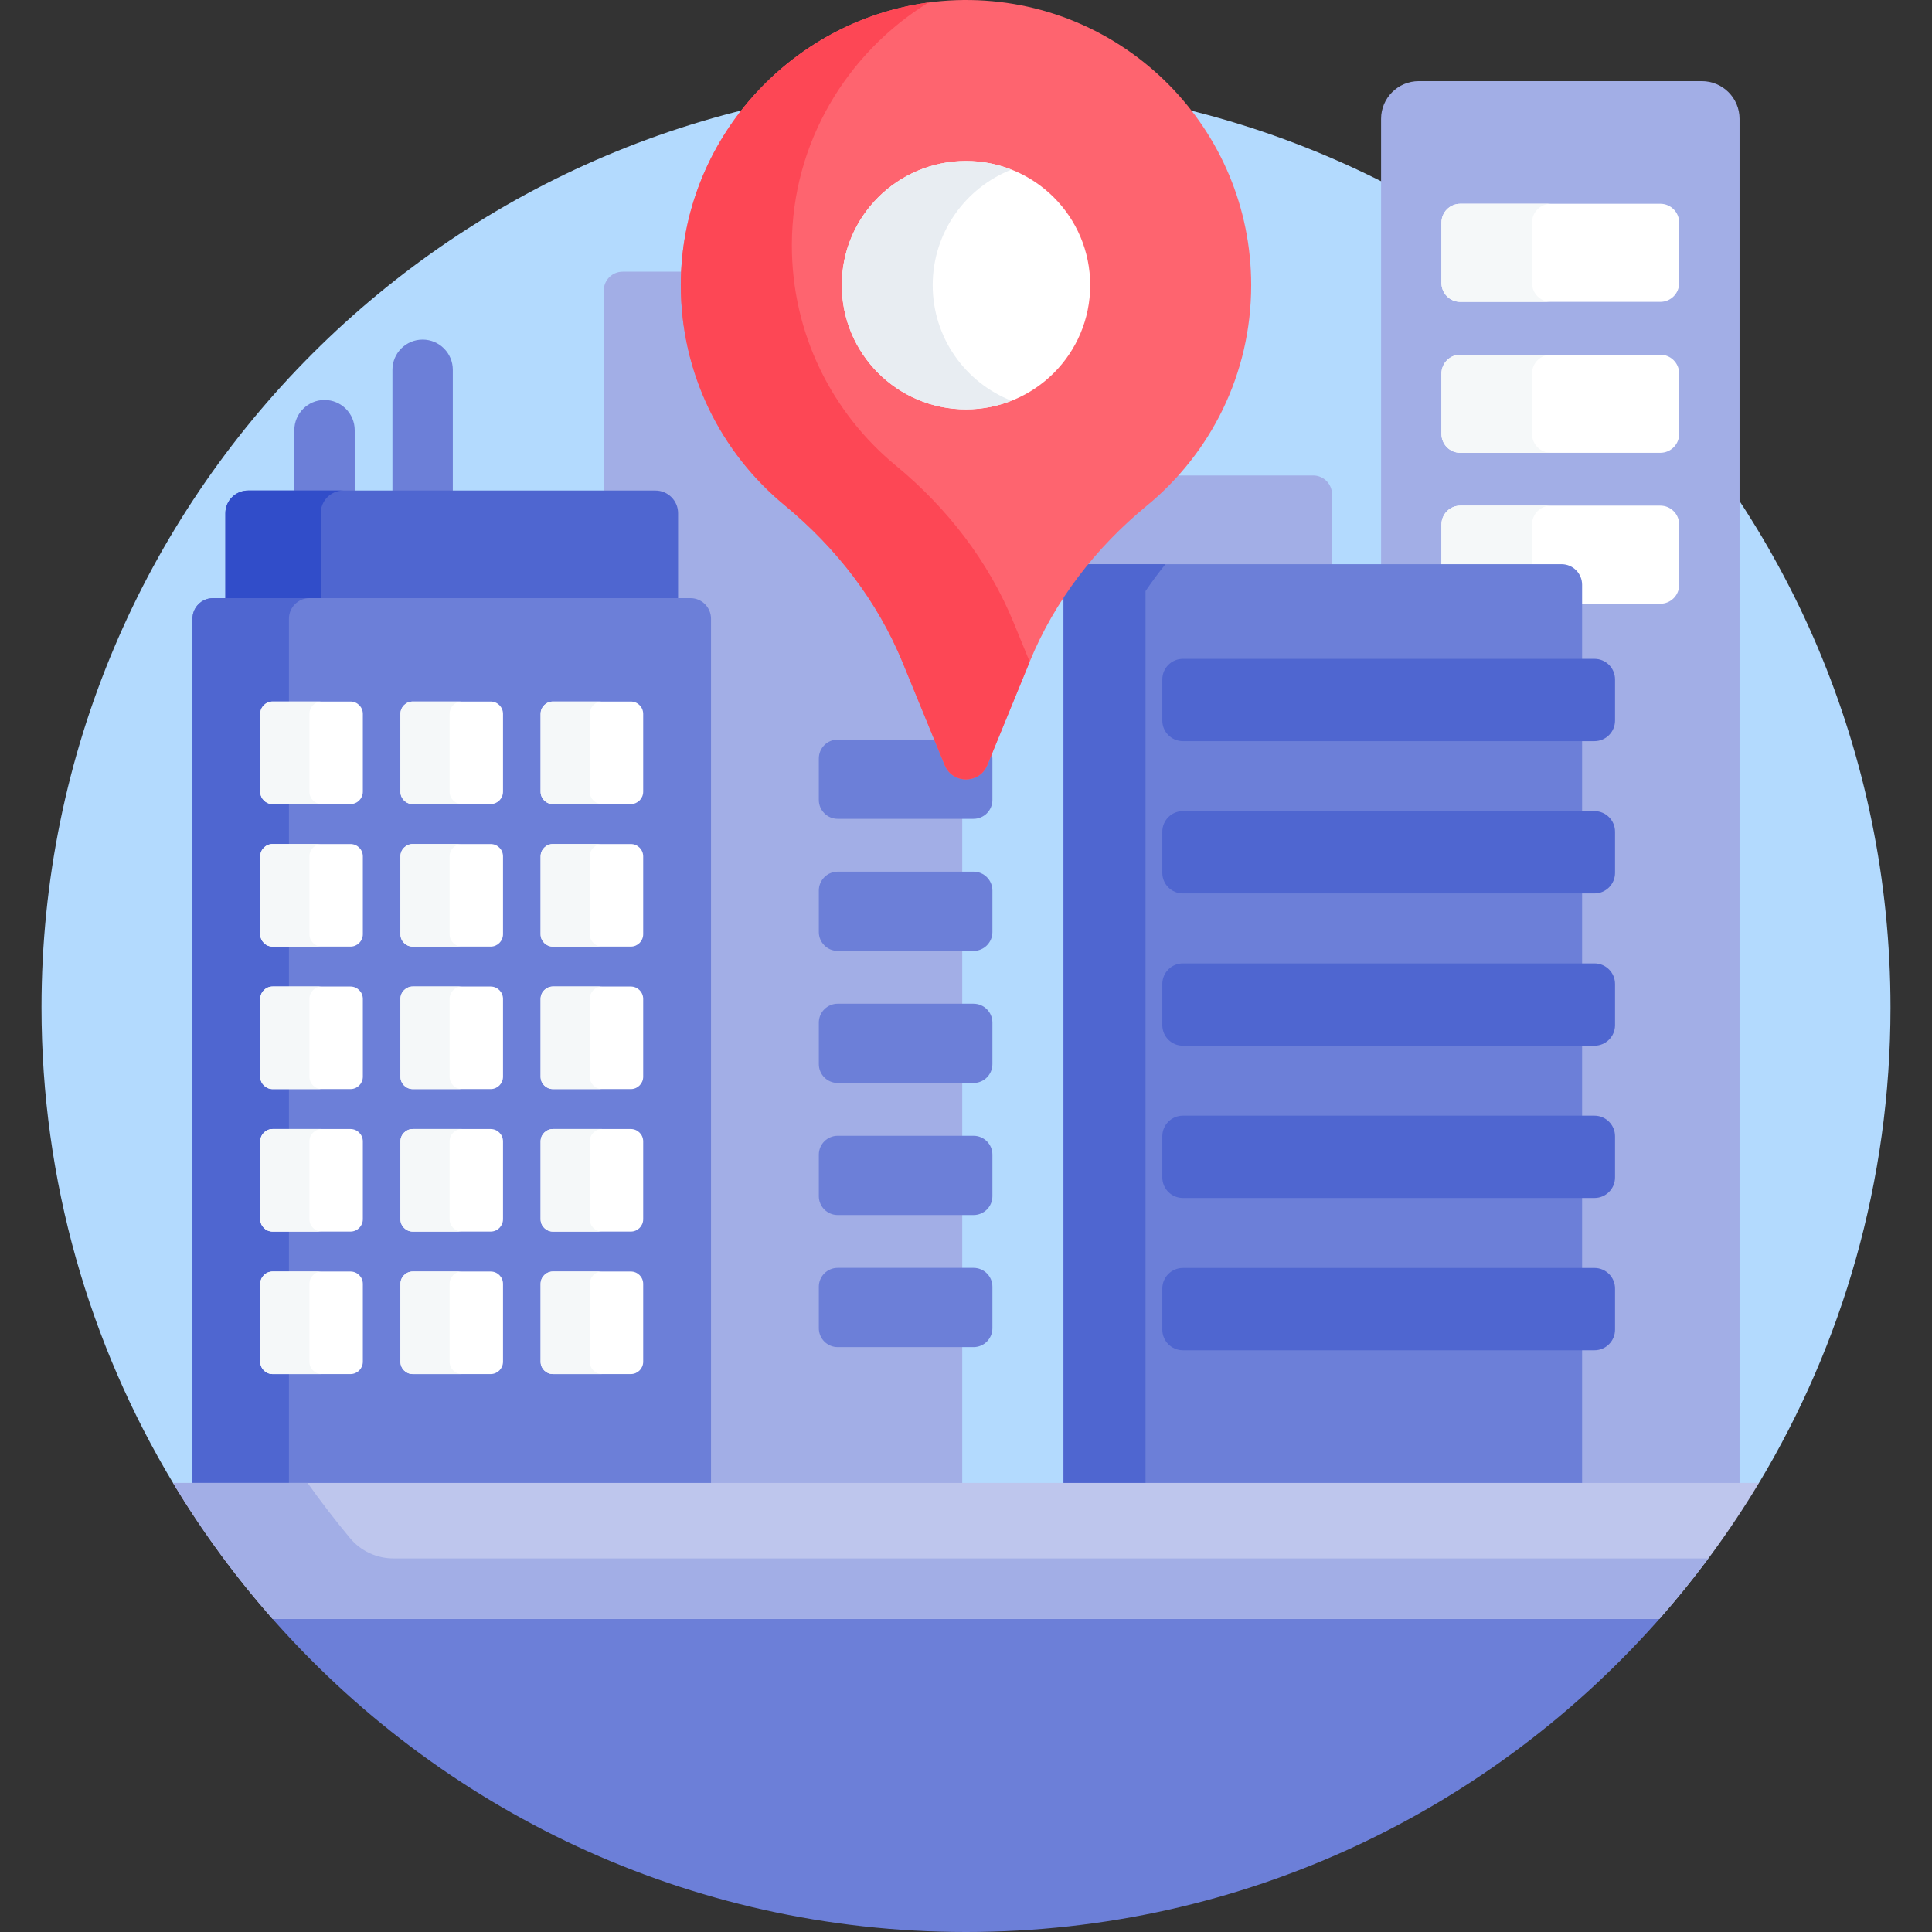 <svg xmlns="http://www.w3.org/2000/svg" id="Capa_1" height="512" viewBox="0 0 512 512" width="512"><rect x="0" y="0" width="512" height="512" fill="#333333" stroke="none"/><g><g><path d="m256 22c-135.31 0-245 109.69-245 245 0 46.08 12.731 89.183 34.854 126l5.329 1h409.785l5.179-1c22.122-36.817 34.853-79.92 34.853-126 0-135.31-109.69-245-245-245z" fill="#b3dafe"></path></g><g><path d="m413.821 150.514c2.455 0 4.453 1.998 4.453 4.453v239.033h42.726v-362.5c0-5.523-4.477-10-10-10h-75c-5.523 0-10 4.477-10 10v119.014z" fill="#a2aee6"></path><g><path d="m94 131v-17c0-4.418-3.582-8-8-8s-8 3.582-8 8v17z" fill="#6c7fd8"></path><path d="m120 131v-33c0-4.418-3.582-8-8-8s-8 3.582-8 8v33z" fill="#6c7fd8"></path><path d="m348 126h-37.056c-2.356 2.562-4.905 4.977-7.638 7.223-6.399 5.256-12.124 11.121-17.084 17.437.346-.09.705-.146 1.079-.146h65.699v-19.514c0-2.761-2.239-5-5-5z" fill="#a2aee6"></path><path d="m173.703 131c2.756 0 4.998 2.242 4.998 4.999v23.515h4.272c2.455 0 4.453 1.998 4.453 4.453v230.033h67.574v-188.559c-1.426-.279-2.943-1.172-3.714-3.052l-11.142-27.173c-6.513-15.887-17.418-30.433-31.536-42.064-17.321-14.271-27.229-35.315-27.183-57.735.002-1.146.04-2.283.094-3.416h-16.519c-2.761 0-5 2.239-5 5v54h13.703z" fill="#a2aee6"></path><path d="m387 80h53c2.761 0 5-2.239 5-5v-16c0-2.761-2.239-5-5-5h-53c-2.761 0-5 2.239-5 5v16c0 2.761 2.239 5 5 5z" fill="#fff"></path><path d="m406 75v-16c0-2.761 2.239-5 5-5h-24c-2.761 0-5 2.239-5 5v16c0 2.761 2.239 5 5 5h24c-2.761 0-5-2.239-5-5z" fill="#f5f8f9"></path><path d="m387 120h53c2.761 0 5-2.239 5-5v-16c0-2.761-2.239-5-5-5h-53c-2.761 0-5 2.239-5 5v16c0 2.761 2.239 5 5 5z" fill="#fff"></path><path d="m406 115v-16c0-2.761 2.239-5 5-5h-24c-2.761 0-5 2.239-5 5v16c0 2.761 2.239 5 5 5h24c-2.761 0-5-2.239-5-5z" fill="#f5f8f9"></path><path d="m413.821 150.514c2.455 0 4.453 1.998 4.453 4.453v5.033h21.726c2.761 0 5-2.239 5-5v-16c0-2.761-2.239-5-5-5h-53c-2.761 0-5 2.239-5 5v11.514z" fill="#fff"></path><g><path d="m411 134h-24c-2.761 0-5 2.239-5 5v11.514h24v-11.514c0-2.761 2.239-5 5-5z" fill="#f5f8f9"></path></g><g><path d="m179.701 159.514v-23.515c0-3.313-2.686-5.999-5.999-5.999h-107.978c-3.313 0-5.999 2.686-5.999 5.999v23.515z" fill="#4f66d0"></path><path d="m90.999 130h-25.275c-3.313 0-5.999 2.686-5.999 5.999v23.515h25.275v-23.515c0-3.313 2.686-5.999 5.999-5.999z" fill="#314dc9"></path><g><path d="m188.427 394v-230.033c0-3.012-2.442-5.454-5.454-5.454h-126.52c-3.012 0-5.453 2.442-5.453 5.454v230.033z" fill="#6c7fd8"></path><path d="m82.026 158.514h-25.573c-3.012 0-5.453 2.442-5.453 5.454v230.032h25.573v-230.033c0-3.012 2.442-5.453 5.453-5.453z" fill="#4f66d0"></path><g><path d="m71.342 428c44.911 51.472 110.982 84 184.658 84s139.747-32.528 184.658-84z" fill="#6c7fd8"></path></g><g><g fill="#fff"><path d="m72.248 213.093h20.637c1.807 0 3.272-1.465 3.272-3.272v-20.637c0-1.807-1.465-3.272-3.272-3.272h-20.637c-1.807 0-3.272 1.465-3.272 3.272v20.637c-.001 1.807 1.464 3.272 3.272 3.272z"></path><path d="m109.395 213.093h20.637c1.807 0 3.272-1.465 3.272-3.272v-20.637c0-1.807-1.465-3.272-3.272-3.272h-20.637c-1.807 0-3.272 1.465-3.272 3.272v20.637c0 1.807 1.465 3.272 3.272 3.272z"></path><path d="m143.27 189.184v20.637c0 1.807 1.465 3.272 3.272 3.272h20.637c1.807 0 3.272-1.465 3.272-3.272v-20.637c0-1.807-1.465-3.272-3.272-3.272h-20.637c-1.807 0-3.272 1.465-3.272 3.272z"></path><path d="m72.248 250.857h20.637c1.807 0 3.272-1.465 3.272-3.272v-20.637c0-1.807-1.465-3.272-3.272-3.272h-20.637c-1.807 0-3.272 1.465-3.272 3.272v20.637c-.001 1.807 1.464 3.272 3.272 3.272z"></path><path d="m109.395 250.857h20.637c1.807 0 3.272-1.465 3.272-3.272v-20.637c0-1.807-1.465-3.272-3.272-3.272h-20.637c-1.807 0-3.272 1.465-3.272 3.272v20.637c0 1.807 1.465 3.272 3.272 3.272z"></path><path d="m146.543 250.857h20.637c1.807 0 3.272-1.465 3.272-3.272v-20.637c0-1.807-1.465-3.272-3.272-3.272h-20.637c-1.807 0-3.272 1.465-3.272 3.272v20.637c-.001 1.807 1.464 3.272 3.272 3.272z"></path><path d="m72.248 288.621h20.637c1.807 0 3.272-1.465 3.272-3.272v-20.637c0-1.807-1.465-3.272-3.272-3.272h-20.637c-1.807 0-3.272 1.465-3.272 3.272v20.637c-.001 1.807 1.464 3.272 3.272 3.272z"></path><path d="m109.395 288.621h20.637c1.807 0 3.272-1.465 3.272-3.272v-20.637c0-1.807-1.465-3.272-3.272-3.272h-20.637c-1.807 0-3.272 1.465-3.272 3.272v20.637c0 1.807 1.465 3.272 3.272 3.272z"></path><path d="m146.543 288.621h20.637c1.807 0 3.272-1.465 3.272-3.272v-20.637c0-1.807-1.465-3.272-3.272-3.272h-20.637c-1.807 0-3.272 1.465-3.272 3.272v20.637c-.001 1.807 1.464 3.272 3.272 3.272z"></path><path d="m72.248 326.384h20.637c1.807 0 3.272-1.465 3.272-3.272v-20.637c0-1.807-1.465-3.272-3.272-3.272h-20.637c-1.807 0-3.272 1.465-3.272 3.272v20.637c-.001 1.807 1.464 3.272 3.272 3.272z"></path><path d="m109.395 326.384h20.637c1.807 0 3.272-1.465 3.272-3.272v-20.637c0-1.807-1.465-3.272-3.272-3.272h-20.637c-1.807 0-3.272 1.465-3.272 3.272v20.637c0 1.807 1.465 3.272 3.272 3.272z"></path><path d="m146.543 326.384h20.637c1.807 0 3.272-1.465 3.272-3.272v-20.637c0-1.807-1.465-3.272-3.272-3.272h-20.637c-1.807 0-3.272 1.465-3.272 3.272v20.637c-.001 1.807 1.464 3.272 3.272 3.272z"></path><path d="m72.248 364.148h20.637c1.807 0 3.272-1.465 3.272-3.272v-20.637c0-1.807-1.465-3.272-3.272-3.272h-20.637c-1.807 0-3.272 1.465-3.272 3.272v20.637c-.001 1.807 1.464 3.272 3.272 3.272z"></path></g><g fill="#f5f8f9"><path d="m82 209.821v-20.637c0-1.807 1.465-3.272 3.272-3.272h-13.024c-1.807 0-3.272 1.465-3.272 3.272v20.637c0 1.807 1.465 3.272 3.272 3.272h13.025c-1.808 0-3.273-1.465-3.273-3.272z"></path><path d="m82 247.585v-20.637c0-1.807 1.465-3.272 3.272-3.272h-13.024c-1.807 0-3.272 1.465-3.272 3.272v20.637c0 1.807 1.465 3.272 3.272 3.272h13.025c-1.808 0-3.273-1.465-3.273-3.272z"></path><path d="m82 285.349v-20.637c0-1.807 1.465-3.272 3.272-3.272h-13.024c-1.807 0-3.272 1.465-3.272 3.272v20.637c0 1.807 1.465 3.272 3.272 3.272h13.025c-1.808 0-3.273-1.465-3.273-3.272z"></path><path d="m82 323.112v-20.637c0-1.807 1.465-3.272 3.272-3.272h-13.024c-1.807 0-3.272 1.465-3.272 3.272v20.637c0 1.807 1.465 3.272 3.272 3.272h13.025c-1.808 0-3.273-1.465-3.273-3.272z"></path><path d="m82 360.876v-20.637c0-1.807 1.465-3.272 3.272-3.272h-13.024c-1.807 0-3.272 1.465-3.272 3.272v20.637c0 1.807 1.465 3.272 3.272 3.272h13.025c-1.808 0-3.273-1.465-3.273-3.272z"></path></g><path d="m109.395 364.148h20.637c1.807 0 3.272-1.465 3.272-3.272v-20.637c0-1.807-1.465-3.272-3.272-3.272h-20.637c-1.807 0-3.272 1.465-3.272 3.272v20.637c0 1.807 1.465 3.272 3.272 3.272z" fill="#fff"></path><path d="m146.543 364.148h20.637c1.807 0 3.272-1.465 3.272-3.272v-20.637c0-1.807-1.465-3.272-3.272-3.272h-20.637c-1.807 0-3.272 1.465-3.272 3.272v20.637c-.001 1.807 1.464 3.272 3.272 3.272z" fill="#fff"></path><g fill="#f5f8f9"><path d="m119.148 209.821v-20.637c0-1.807 1.465-3.272 3.272-3.272h-13.025c-1.807 0-3.272 1.465-3.272 3.272v20.637c0 1.807 1.465 3.272 3.272 3.272h13.025c-1.807 0-3.272-1.465-3.272-3.272z"></path><path d="m119.148 247.585v-20.637c0-1.807 1.465-3.272 3.272-3.272h-13.025c-1.807 0-3.272 1.465-3.272 3.272v20.637c0 1.807 1.465 3.272 3.272 3.272h13.025c-1.807 0-3.272-1.465-3.272-3.272z"></path><path d="m119.148 285.349v-20.637c0-1.807 1.465-3.272 3.272-3.272h-13.025c-1.807 0-3.272 1.465-3.272 3.272v20.637c0 1.807 1.465 3.272 3.272 3.272h13.025c-1.807 0-3.272-1.465-3.272-3.272z"></path><path d="m119.148 323.112v-20.637c0-1.807 1.465-3.272 3.272-3.272h-13.025c-1.807 0-3.272 1.465-3.272 3.272v20.637c0 1.807 1.465 3.272 3.272 3.272h13.025c-1.807 0-3.272-1.465-3.272-3.272z"></path><path d="m119.148 360.876v-20.637c0-1.807 1.465-3.272 3.272-3.272h-13.025c-1.807 0-3.272 1.465-3.272 3.272v20.637c0 1.807 1.465 3.272 3.272 3.272h13.025c-1.807 0-3.272-1.465-3.272-3.272z"></path></g><g fill="#f5f8f9"><path d="m156.295 209.821v-20.637c0-1.807 1.465-3.272 3.272-3.272h-13.025c-1.807 0-3.272 1.465-3.272 3.272v20.637c0 1.807 1.465 3.272 3.272 3.272h13.025c-1.807 0-3.272-1.465-3.272-3.272z"></path><path d="m156.295 247.585v-20.637c0-1.807 1.465-3.272 3.272-3.272h-13.025c-1.807 0-3.272 1.465-3.272 3.272v20.637c0 1.807 1.465 3.272 3.272 3.272h13.025c-1.807 0-3.272-1.465-3.272-3.272z"></path><path d="m156.295 285.349v-20.637c0-1.807 1.465-3.272 3.272-3.272h-13.025c-1.807 0-3.272 1.465-3.272 3.272v20.637c0 1.807 1.465 3.272 3.272 3.272h13.025c-1.807 0-3.272-1.465-3.272-3.272z"></path><path d="m156.295 323.112v-20.637c0-1.807 1.465-3.272 3.272-3.272h-13.025c-1.807 0-3.272 1.465-3.272 3.272v20.637c0 1.807 1.465 3.272 3.272 3.272h13.025c-1.807 0-3.272-1.465-3.272-3.272z"></path><path d="m156.295 360.876v-20.637c0-1.807 1.465-3.272 3.272-3.272h-13.025c-1.807 0-3.272 1.465-3.272 3.272v20.637c0 1.807 1.465 3.272 3.272 3.272h13.025c-1.807 0-3.272-1.465-3.272-3.272z"></path></g></g></g></g><g><g><path d="m413.821 149.514h-126.52c-.061 0-.119.007-.179.009-1.867 2.313-3.623 4.693-5.274 7.126v237.351h137.427v-239.033c-.001-3.012-2.442-5.453-5.454-5.453z" fill="#6c7fd8"></path><path d="m308.847 149.523c.06-.002.119-.009.179-.009h-21.726c-.061 0-.119.007-.179.009-1.867 2.313-3.623 4.693-5.274 7.126v237.351h21.726v-237.352c1.652-2.432 3.408-4.812 5.274-7.125z" fill="#4f66d0"></path><path d="m439.776 429c9.833-11.147 18.673-23.19 26.37-36h-420.292c7.697 12.81 16.538 24.853 26.37 36z" fill="#bec6ed"></path><path d="m92.77 407.627c-3.931-4.729-7.686-9.61-11.263-14.627h-35.653c7.697 12.81 16.538 24.853 26.37 36h367.552c4.537-5.144 8.853-10.487 12.953-16h-348.446c-4.443 0-8.673-1.956-11.513-5.373z" fill="#a2aee6"></path><g fill="#4f66d0"><path d="m422.547 196.413h-109.069c-3.012 0-5.453-2.442-5.453-5.453v-10.907c0-3.012 2.442-5.453 5.453-5.453h109.069c3.012 0 5.453 2.442 5.453 5.453v10.907c0 3.012-2.442 5.453-5.453 5.453z"></path><path d="m422.547 236.769h-109.069c-3.012 0-5.453-2.442-5.453-5.453v-10.907c0-3.012 2.442-5.453 5.453-5.453h109.069c3.012 0 5.453 2.442 5.453 5.453v10.907c0 3.011-2.442 5.453-5.453 5.453z"></path><path d="m422.547 277.124h-109.069c-3.012 0-5.453-2.442-5.453-5.453v-10.907c0-3.012 2.442-5.453 5.453-5.453h109.069c3.012 0 5.453 2.442 5.453 5.453v10.907c0 3.012-2.442 5.453-5.453 5.453z"></path><path d="m422.547 317.48h-109.069c-3.012 0-5.453-2.442-5.453-5.453v-10.907c0-3.012 2.442-5.453 5.453-5.453h109.069c3.012 0 5.453 2.442 5.453 5.453v10.907c0 3.011-2.442 5.453-5.453 5.453z"></path><path d="m422.547 357.836h-109.069c-3.012 0-5.453-2.442-5.453-5.453v-10.907c0-3.012 2.442-5.453 5.453-5.453h109.069c3.012 0 5.453 2.442 5.453 5.453v10.907c0 3.011-2.442 5.453-5.453 5.453z"></path></g></g></g><g fill="#6c7fd8"><path d="m260.714 202.389c-.956 2.331-3.062 3.161-4.714 3.161s-3.758-.83-4.714-3.161l-2.62-6.389h-26.666c-2.761 0-5 2.239-5 5v11c0 2.761 2.239 5 5 5h36c2.761 0 5-2.239 5-5v-11c0-.915-.264-1.76-.692-2.498z"></path><path d="m258 231h-36c-2.761 0-5 2.239-5 5v11c0 2.761 2.239 5 5 5h36c2.761 0 5-2.239 5-5v-11c0-2.761-2.239-5-5-5z"></path><path d="m258 266h-36c-2.761 0-5 2.239-5 5v11c0 2.761 2.239 5 5 5h36c2.761 0 5-2.239 5-5v-11c0-2.761-2.239-5-5-5z"></path><path d="m258 301h-36c-2.761 0-5 2.239-5 5v11c0 2.761 2.239 5 5 5h36c2.761 0 5-2.239 5-5v-11c0-2.761-2.239-5-5-5z"></path><path d="m258 336h-36c-2.761 0-5 2.239-5 5v11c0 2.761 2.239 5 5 5h36c2.761 0 5-2.239 5-5v-11c0-2.761-2.239-5-5-5z"></path></g></g><g><path d="m331.575 75.574c0-41.311-33.147-74.881-74.295-75.564-41.911-.696-76.767 33.486-76.854 75.403-.049 23.563 10.687 44.618 27.547 58.509 13.618 11.221 24.553 25.345 31.247 41.672l11.141 27.173c2.068 5.043 9.21 5.043 11.278 0l11.237-27.406c6.649-16.217 17.52-30.241 31.064-41.367 16.872-13.858 27.635-34.881 27.635-58.42z" fill="#fe646f"></path><path d="m268.645 165.044c-6.694-16.326-17.629-30.451-31.247-41.672-16.86-13.891-27.596-34.946-27.547-58.509.056-27.06 14.614-50.88 36.194-64.19-36.726 4.929-65.54 36.635-65.619 74.74-.049 23.563 10.687 44.618 27.547 58.509 13.618 11.221 24.553 25.345 31.247 41.672l11.141 27.173c2.068 5.043 9.21 5.043 11.278 0l11.236-27.405z" fill="#fd4755"></path><circle cx="256" cy="75.574" fill="#fff" r="32.912"></circle><path d="m247.177 75.574c0-13.924 8.651-25.819 20.867-30.627-3.731-1.469-7.791-2.284-12.044-2.284-18.177 0-32.911 14.735-32.911 32.911 0 18.177 14.735 32.912 32.911 32.912 4.253 0 8.313-.815 12.044-2.284-12.216-4.809-20.867-16.704-20.867-30.628z" fill="#e8edf2"></path></g></g></g></svg>